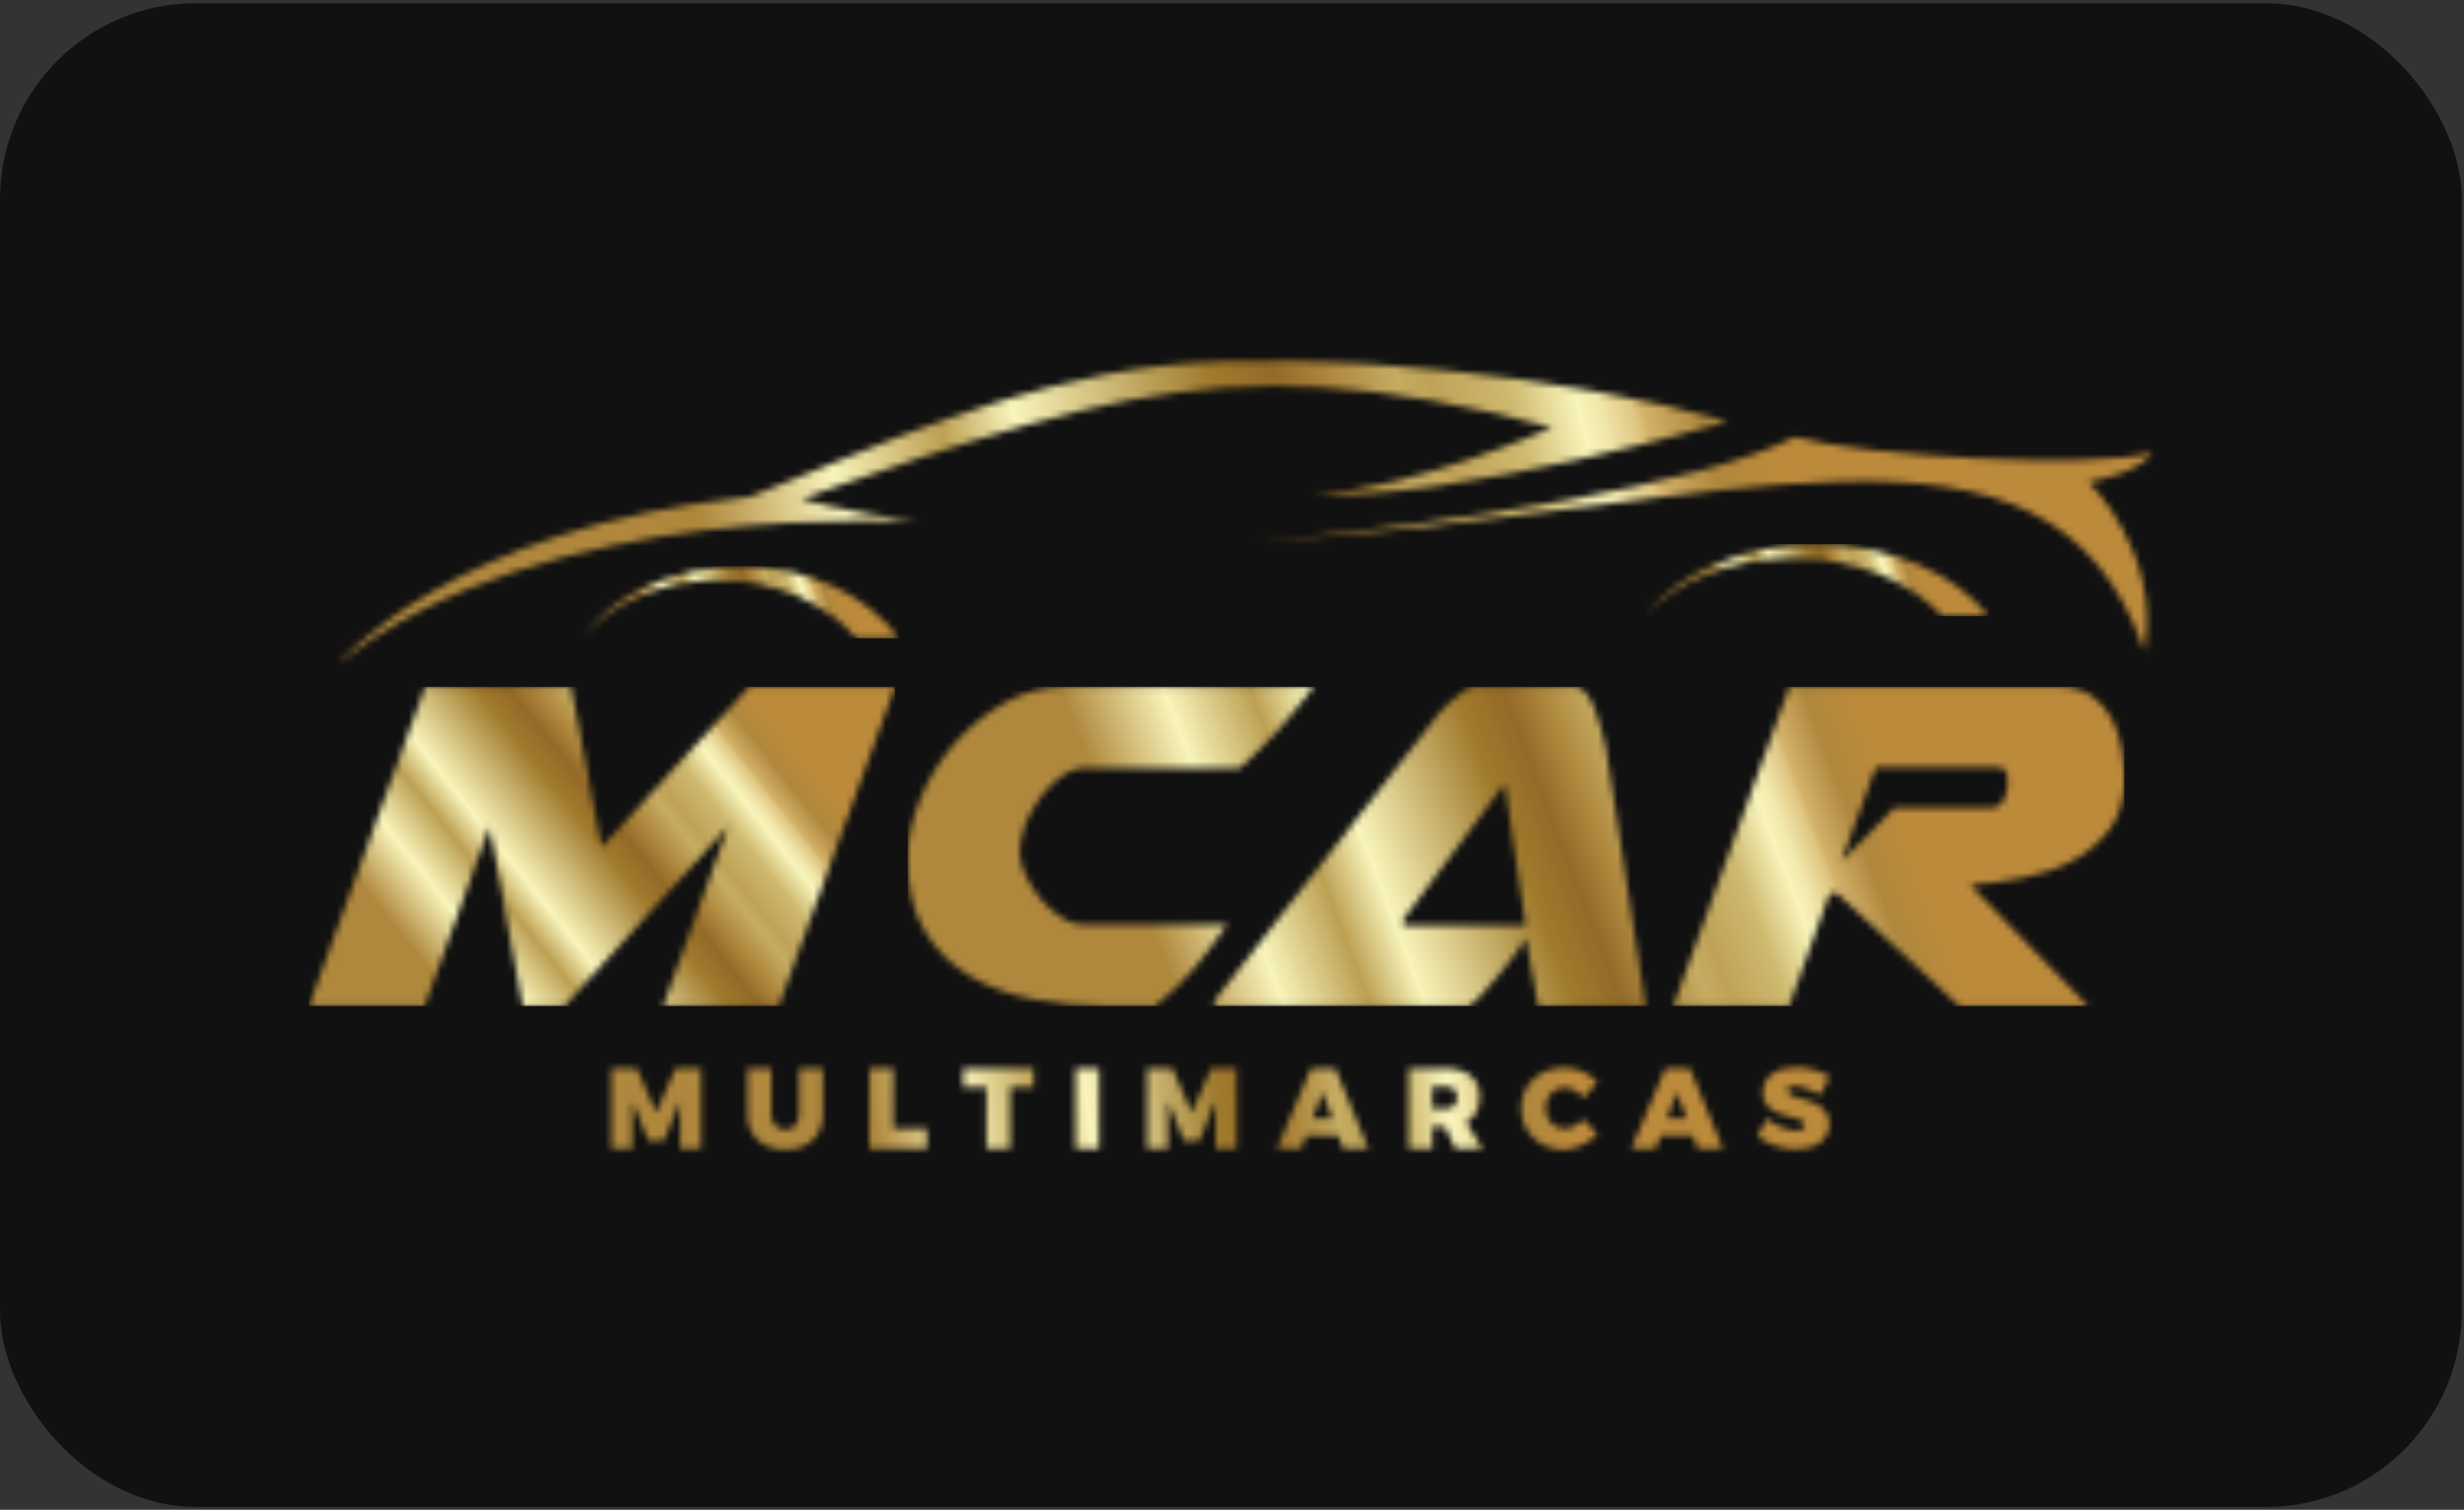 <svg width="377" height="231" viewBox="0 0 377 231" fill="none" xmlns="http://www.w3.org/2000/svg">
<rect x="0" y="0" width="377" height="231" fill="#333333" stroke="none"/>
<rect y="0.49" width="376.664" height="230.076" rx="30" fill="#111111"/>
<mask id="mask0_2025_332" style="mask-type:luminance" maskUnits="userSpaceOnUse" x="47" y="105" width="90" height="49">
<path d="M119.152 153.928L136.939 105.079H114.636L92.055 129.595L87.357 105.079H65.051L47.264 153.928H64.958L74.911 126.463L79.981 153.928H86.342L111.411 126.463L101.458 153.928H119.152Z" fill="white"/>
</mask>
<g mask="url(#mask0_2025_332)">
<path d="M136.939 105.079H47.264V153.928H136.939V105.079Z" fill="url(#paint0_linear_2025_332)"/>
</g>
<mask id="mask1_2025_332" style="mask-type:luminance" maskUnits="userSpaceOnUse" x="138" y="105" width="188" height="49">
<path d="M307.169 120.195C307.169 120.81 306.969 121.532 306.568 122.362C306.168 123.191 305.51 123.606 304.587 123.606H289.839L281.731 131.808L286.983 117.431H305.506C306.243 117.431 306.704 117.599 306.89 117.939C307.076 118.279 307.165 118.694 307.165 119.183V120.195H307.169ZM256.017 153.928H273.711L279.793 137.153L280.808 136.416L299.793 153.928H319.518L301.452 135.404C303.908 135.218 306.536 134.868 309.332 134.346C312.128 133.824 314.677 132.962 316.983 131.765C319.285 130.567 321.209 128.955 322.743 126.927C324.28 124.9 325.045 122.319 325.045 119.187C325.045 117.775 324.906 116.237 324.631 114.578C324.355 112.919 323.848 111.382 323.111 109.97C322.374 108.558 321.345 107.388 320.022 106.466C318.703 105.544 316.997 105.082 314.906 105.082H273.801L256.014 153.931L256.017 153.928ZM214.726 140.656L230.211 119.92L233.436 141.579H214.726V140.656ZM251.777 153.928L245.695 114.389C245.51 113.652 245.281 112.744 245.005 111.672C244.73 110.596 244.405 109.566 244.037 108.583C243.668 107.599 243.221 106.77 242.699 106.094C242.177 105.419 241.609 105.079 240.994 105.079H225.509C225.08 105.079 224.541 105.308 223.897 105.769C223.253 106.23 222.606 106.752 221.963 107.335C221.319 107.918 220.719 108.518 220.164 109.133C219.61 109.748 219.242 110.238 219.06 110.606L185.881 153.002V153.277C185.881 153.216 185.82 153.431 185.695 153.921H224.68C225.109 153.735 225.785 153.152 226.707 152.169C227.63 151.186 228.566 150.11 229.517 148.944C230.468 147.775 231.33 146.67 232.099 145.626C232.867 144.582 233.311 143.874 233.436 143.506L235.37 153.921H251.777V153.928ZM138.873 131.529C138.873 135.951 139.749 139.609 141.501 142.498C143.253 145.387 145.573 147.675 148.459 149.366C151.347 151.057 154.605 152.237 158.23 152.913C161.855 153.588 165.573 153.928 169.381 153.928H176.753C179.088 152.083 181.147 150.074 182.928 147.889C184.708 145.708 186.307 143.574 187.719 141.482H165.691C164.647 141.482 163.557 141.114 162.42 140.378C161.283 139.641 160.239 138.719 159.285 137.614C158.334 136.509 157.547 135.294 156.936 133.974C156.321 132.651 156.013 131.407 156.013 130.242C156.013 129.319 156.26 128.061 156.75 126.463C157.118 125.419 157.64 124.357 158.316 123.284C158.991 122.208 159.746 121.243 160.572 120.381C161.401 119.519 162.263 118.829 163.153 118.307C164.043 117.785 164.887 117.524 165.688 117.524H189.649C191.798 115.68 193.782 113.731 195.595 111.672C197.408 109.612 199.206 107.417 200.987 105.082H162.921C159.664 105.082 156.592 105.898 153.704 107.524C150.815 109.151 148.266 111.225 146.052 113.745C143.839 116.266 142.087 119.09 140.8 122.226C139.51 125.358 138.866 128.4 138.866 131.35V131.536L138.873 131.529Z" fill="white"/>
</mask>
<g mask="url(#mask1_2025_332)">
<path d="M325.046 105.079H138.871V153.928H325.046V105.079Z" fill="url(#paint1_linear_2025_332)"/>
</g>
<mask id="mask2_2025_332" style="mask-type:luminance" maskUnits="userSpaceOnUse" x="93" y="163" width="187" height="13">
<path d="M97.439 163.46L100.396 170.246L103.353 163.46H107.253V175.72H104.071L104.053 168.462L101.586 174.515H99.209L96.742 168.462V175.72H93.542V163.46H97.443H97.439ZM120.196 172.834C121.404 172.834 122.259 171.976 122.259 170.543V163.46H125.898V170.543C125.898 173.796 123.678 175.877 120.178 175.877C116.678 175.877 114.372 173.796 114.372 170.543V163.46H118.011V170.543C118.011 171.958 118.973 172.834 120.199 172.834H120.196ZM136.656 163.46V172.677H141.798V175.72H133.017V163.46H136.656ZM158.154 163.46V166.363H154.586V175.72H150.932V166.363H147.382V163.46H158.158H158.154ZM168.176 163.46V175.72H164.536V163.46H168.176ZM179.392 163.46L182.348 170.246L185.305 163.46H189.206V175.72H186.024L186.006 168.462L183.539 174.515H181.161L178.694 168.462V175.72H175.495V163.46H179.395H179.392ZM204.773 173.76H199.824L199.091 175.72H195.348L200.579 163.46H204.322L209.378 175.72H205.495L204.776 173.76H204.773ZM203.807 171.104L202.338 167.1L200.833 171.104H203.807ZM222.699 175.72L221.072 172.412H219.149V175.72H215.509V163.46H221.23C224.519 163.46 226.407 165.033 226.407 167.815C226.407 169.634 225.674 170.964 224.344 171.715L226.828 175.72H222.699ZM219.149 169.617H221.23C222.313 169.617 222.942 169.023 222.942 167.918C222.942 166.814 222.313 166.256 221.23 166.256H219.149V169.613V169.617ZM239.388 166.381C237.726 166.381 236.467 167.729 236.467 169.531C236.467 171.333 237.726 172.695 239.388 172.695C240.332 172.695 241.469 172.134 242.309 171.279L244.408 173.517C243.078 174.951 241.069 175.877 239.213 175.877C235.488 175.877 232.742 173.185 232.742 169.563C232.742 165.941 235.541 163.353 239.335 163.353C241.19 163.353 243.164 164.193 244.408 165.523L242.309 168.008C241.541 167.028 240.404 166.381 239.388 166.381ZM259.017 173.76H254.068L253.336 175.72H249.592L254.823 163.46H258.566L263.622 175.72H259.739L259.02 173.76H259.017ZM258.051 171.104L256.582 167.1L255.077 171.104H258.051ZM274.498 166.152C273.886 166.152 273.482 166.363 273.482 166.817C273.482 168.619 279.886 167.55 279.886 171.976C279.886 174.583 277.576 175.823 274.83 175.823C272.749 175.823 270.475 175.09 268.935 173.882L270.3 171.118C271.559 172.184 273.607 172.988 274.866 172.988C275.635 172.988 276.124 172.727 276.124 172.166C276.124 170.31 269.721 171.483 269.721 167.164C269.721 164.804 271.734 163.299 274.794 163.299C276.664 163.299 278.591 163.86 279.918 164.715L278.57 167.514C277.311 166.796 275.527 166.149 274.494 166.149L274.498 166.152Z" fill="white"/>
</mask>
<g mask="url(#mask2_2025_332)">
<path d="M379.955 -76.134H-3.215V307.036H379.955V-76.134Z" fill="url(#paint2_linear_2025_332)"/>
</g>
<mask id="mask3_2025_332" style="mask-type:luminance" maskUnits="userSpaceOnUse" x="51" y="55" width="279" height="47">
<path d="M319.561 73.755C319.561 73.755 327.252 72.511 329.4 69.233C319.672 71.835 285.288 69.797 274.631 66.859C259.9 74.324 222.049 80.134 191.866 82.919C264.366 78.435 313.48 57.13 328.113 99.658C330.784 84.503 319.561 73.759 319.561 73.759M140.404 79.862C140.404 79.862 83.174 76.019 51.619 101.693C51.619 101.693 69.263 80.541 114.73 76.019C134.408 68.214 154.43 58.714 177.615 56.001C200.801 53.287 240.615 57.584 264.366 64.485C264.366 64.485 222.743 76.701 200.461 75.682C216.79 74.771 237.448 65.389 237.448 65.389C210.529 58.264 192.32 57.584 172.864 61.206C153.411 64.824 122.645 76.362 122.645 76.362C126.603 77.72 140.404 79.869 140.404 79.869V79.862Z" fill="white"/>
</mask>
<g mask="url(#mask3_2025_332)">
<path d="M330.787 53.283H51.619V101.692H330.787V53.283Z" fill="url(#paint3_linear_2025_332)"/>
</g>
<mask id="mask4_2025_332" style="mask-type:luminance" maskUnits="userSpaceOnUse" x="89" y="86" width="49" height="12">
<path d="M89.093 97.506C93.945 90.999 102.951 86.623 113.262 86.623C123.573 86.623 132.705 91.06 137.531 97.642H131.003C126.487 92.311 118.765 88.797 109.991 88.797C101.217 88.797 93.62 92.25 89.093 97.502" fill="white"/>
</mask>
<g mask="url(#mask4_2025_332)">
<path d="M137.531 86.623H89.093V97.642H137.531V86.623Z" fill="url(#paint4_linear_2025_332)"/>
</g>
<mask id="mask5_2025_332" style="mask-type:luminance" maskUnits="userSpaceOnUse" x="251" y="83" width="54" height="12">
<path d="M251.686 94.138C256.956 87.631 266.731 83.255 277.929 83.255C289.126 83.255 299.037 87.692 304.278 94.274H297.192C292.29 88.943 283.906 85.429 274.378 85.429C264.85 85.429 256.606 88.882 251.686 94.135" fill="white"/>
</mask>
<g mask="url(#mask5_2025_332)">
<path d="M304.278 83.255H251.686V94.274H304.278V83.255Z" fill="url(#paint5_linear_2025_332)"/>
</g>
<defs>
<linearGradient id="paint0_linear_2025_332" x1="117.45" y1="109.398" x2="66.706" y2="149.645" gradientUnits="userSpaceOnUse">
<stop stop-color="#BC8A3B"/>
<stop offset="0.06" stop-color="#AF883D"/>
<stop offset="0.11" stop-color="#D3B169"/>
<stop offset="0.12" stop-color="#DFC682"/>
<stop offset="0.15" stop-color="#F1E7AB"/>
<stop offset="0.17" stop-color="#F8F4BB"/>
<stop offset="0.23" stop-color="#CEB96F"/>
<stop offset="0.3" stop-color="#BFA257"/>
<stop offset="0.33" stop-color="#C5AC62"/>
<stop offset="0.39" stop-color="#AF883D"/>
<stop offset="0.44" stop-color="#946A28"/>
<stop offset="0.5" stop-color="#A07A2C"/>
<stop offset="0.69" stop-color="#F8F4BB"/>
<stop offset="0.76" stop-color="#BCA053"/>
<stop offset="0.87" stop-color="#F8F4BB"/>
<stop offset="1" stop-color="#AF883D"/>
</linearGradient>
<linearGradient id="paint1_linear_2025_332" x1="284.564" y1="109.405" x2="179.218" y2="149.652" gradientUnits="userSpaceOnUse">
<stop stop-color="#BC8A3B"/>
<stop offset="0.06" stop-color="#AF883D"/>
<stop offset="0.11" stop-color="#D3B169"/>
<stop offset="0.12" stop-color="#DFC682"/>
<stop offset="0.15" stop-color="#F1E7AB"/>
<stop offset="0.17" stop-color="#F8F4BB"/>
<stop offset="0.23" stop-color="#CEB96F"/>
<stop offset="0.3" stop-color="#BFA257"/>
<stop offset="0.33" stop-color="#C5AC62"/>
<stop offset="0.39" stop-color="#AF883D"/>
<stop offset="0.44" stop-color="#946A28"/>
<stop offset="0.5" stop-color="#A07A2C"/>
<stop offset="0.69" stop-color="#F8F4BB"/>
<stop offset="0.76" stop-color="#BCA053"/>
<stop offset="0.87" stop-color="#F8F4BB"/>
<stop offset="1" stop-color="#AF883D"/>
</linearGradient>
<linearGradient id="paint2_linear_2025_332" x1="234.116" y1="110.957" x2="128.663" y2="121.318" gradientUnits="userSpaceOnUse">
<stop stop-color="#BC8A3B"/>
<stop offset="0.06" stop-color="#AF883D"/>
<stop offset="0.11" stop-color="#D3B169"/>
<stop offset="0.12" stop-color="#DFC682"/>
<stop offset="0.15" stop-color="#F1E7AB"/>
<stop offset="0.17" stop-color="#F8F4BB"/>
<stop offset="0.23" stop-color="#CEB96F"/>
<stop offset="0.3" stop-color="#BFA257"/>
<stop offset="0.33" stop-color="#C5AC62"/>
<stop offset="0.39" stop-color="#AF883D"/>
<stop offset="0.44" stop-color="#946A28"/>
<stop offset="0.5" stop-color="#A07A2C"/>
<stop offset="0.69" stop-color="#F8F4BB"/>
<stop offset="0.76" stop-color="#BCA053"/>
<stop offset="0.87" stop-color="#F8F4BB"/>
<stop offset="1" stop-color="#AF883D"/>
</linearGradient>
<linearGradient id="paint3_linear_2025_332" x1="268.81" y1="58.564" x2="111.63" y2="96.891" gradientUnits="userSpaceOnUse">
<stop stop-color="#BC8A3B"/>
<stop offset="0.06" stop-color="#AF883D"/>
<stop offset="0.11" stop-color="#D3B169"/>
<stop offset="0.12" stop-color="#DFC682"/>
<stop offset="0.15" stop-color="#F1E7AB"/>
<stop offset="0.17" stop-color="#F8F4BB"/>
<stop offset="0.23" stop-color="#CEB96F"/>
<stop offset="0.3" stop-color="#BFA257"/>
<stop offset="0.33" stop-color="#C5AC62"/>
<stop offset="0.39" stop-color="#AF883D"/>
<stop offset="0.44" stop-color="#946A28"/>
<stop offset="0.5" stop-color="#A07A2C"/>
<stop offset="0.69" stop-color="#F8F4BB"/>
<stop offset="0.76" stop-color="#BCA053"/>
<stop offset="0.87" stop-color="#F8F4BB"/>
<stop offset="1" stop-color="#AF883D"/>
</linearGradient>
<linearGradient id="paint4_linear_2025_332" x1="127.006" y1="87.602" x2="99.59" y2="96.677" gradientUnits="userSpaceOnUse">
<stop stop-color="#BC8A3B"/>
<stop offset="0.06" stop-color="#AF883D"/>
<stop offset="0.11" stop-color="#D3B169"/>
<stop offset="0.12" stop-color="#DFC682"/>
<stop offset="0.15" stop-color="#F1E7AB"/>
<stop offset="0.17" stop-color="#F8F4BB"/>
<stop offset="0.23" stop-color="#CEB96F"/>
<stop offset="0.3" stop-color="#BFA257"/>
<stop offset="0.33" stop-color="#C5AC62"/>
<stop offset="0.39" stop-color="#AF883D"/>
<stop offset="0.44" stop-color="#946A28"/>
<stop offset="0.5" stop-color="#A07A2C"/>
<stop offset="0.69" stop-color="#F8F4BB"/>
<stop offset="0.76" stop-color="#BCA053"/>
<stop offset="0.87" stop-color="#F8F4BB"/>
<stop offset="1" stop-color="#AF883D"/>
</linearGradient>
<linearGradient id="paint5_linear_2025_332" x1="292.838" y1="84.231" x2="263.08" y2="93.316" gradientUnits="userSpaceOnUse">
<stop stop-color="#BC8A3B"/>
<stop offset="0.06" stop-color="#AF883D"/>
<stop offset="0.11" stop-color="#D3B169"/>
<stop offset="0.12" stop-color="#DFC682"/>
<stop offset="0.15" stop-color="#F1E7AB"/>
<stop offset="0.17" stop-color="#F8F4BB"/>
<stop offset="0.23" stop-color="#CEB96F"/>
<stop offset="0.3" stop-color="#BFA257"/>
<stop offset="0.33" stop-color="#C5AC62"/>
<stop offset="0.39" stop-color="#AF883D"/>
<stop offset="0.44" stop-color="#946A28"/>
<stop offset="0.5" stop-color="#A07A2C"/>
<stop offset="0.69" stop-color="#F8F4BB"/>
<stop offset="0.76" stop-color="#BCA053"/>
<stop offset="0.87" stop-color="#F8F4BB"/>
<stop offset="1" stop-color="#AF883D"/>
</linearGradient>
</defs>
</svg>
